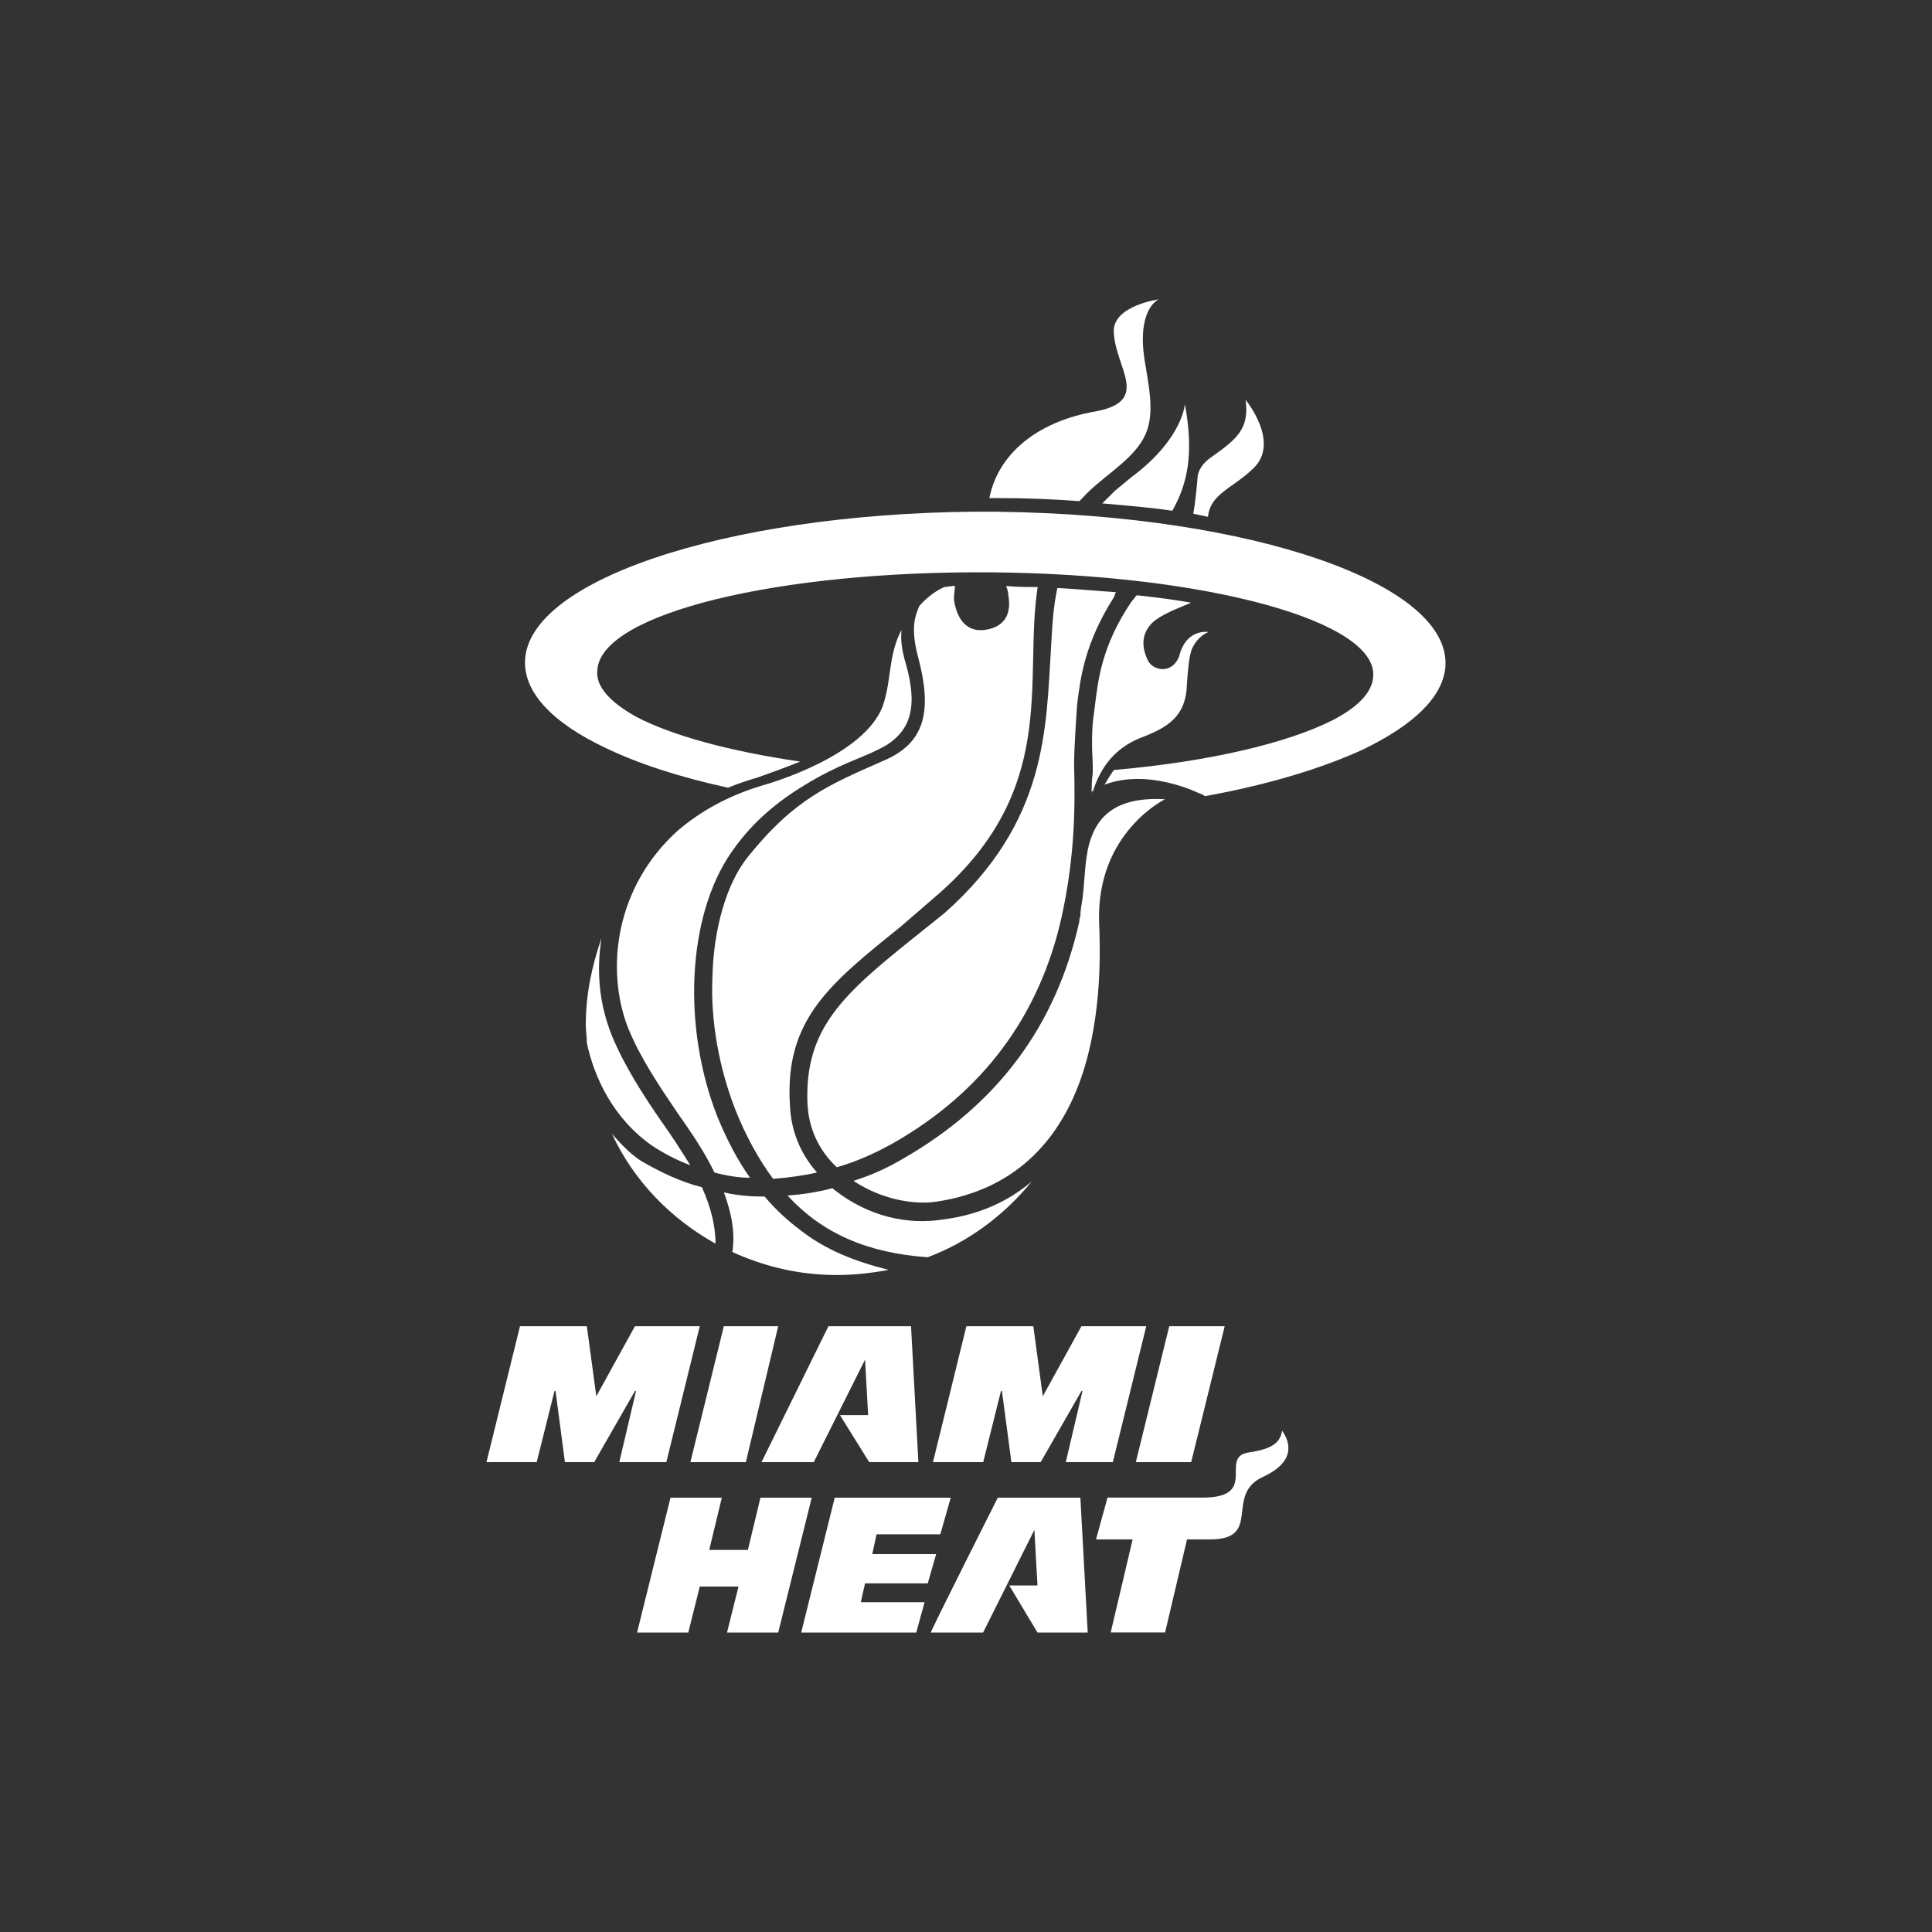 <?xml version="1.0" encoding="UTF-8"?> <svg xmlns="http://www.w3.org/2000/svg" id="Layer_2" viewBox="0 0 200 200"><rect x="0" y="0" width="200" height="200" fill="#333333" stroke="none"/><defs><style>.cls-1{fill:none;}.cls-2{fill:#fff;fill-rule:evenodd;}</style></defs><g id="Layer_1-2"><g><g><path class="cls-2" d="m125.05,53.51c.22-2.38,2.49-2.92,4.65-4.98,2.92-2.71-.76-7.14-.76-7.14.43,3.03-.97,4.11-3.57,5.95-.76.54-1.41,1.3-1.41,2.27-.11,1.19-.22,2.38-.43,3.57.54.11,1.08.22,1.52.32h0Z"></path><path class="cls-2" d="m117.25,49.29c-.65.54-1.3,1.08-1.84,1.52-.43.43-.87.87-1.3,1.3,2.49.22,4.98.43,7.25.76,1.52-2.71,2.27-5.74,1.3-11.04,0,0-.22,3.57-5.41,7.47h0Z"></path><path class="cls-2" d="m103.4,51.56c2.81,0,5.63.11,8.33.32.11-.11.22-.22.32-.32,1.73-1.95,4.65-3.57,6.06-5.74,1.52-2.27.97-4.98.43-8.23-.97-5.63,1.41-6.6,1.41-6.6,0,0-4.76.65-4.65,3.36.11,3.68,3.9,7.14-1.84,8.23-6.28,1.08-10.17,4.55-11.04,8.98h.97Z"></path><polygon class="cls-2" points="77.21 151.36 80.56 137.29 74.93 137.29 71.47 151.36 77.21 151.36 77.21 151.36"></polygon><polygon class="cls-2" points="89.55 140.75 89.87 146.49 86.95 146.49 89.98 151.36 95.07 151.36 94.31 137.29 85.76 137.29 78.83 151.36 84.24 151.36 89.55 140.75 89.55 140.75 89.55 140.75"></polygon><polygon class="cls-2" points="76.45 164.24 75.26 169 80.56 169 84.03 155.04 78.72 155.04 77.42 160.45 73.42 160.45 74.72 155.04 69.41 155.04 65.95 169 71.25 169 72.44 164.24 76.45 164.24 76.45 164.24"></polygon><polygon class="cls-2" points="89.11 165.86 89.55 163.91 96.04 163.91 96.91 160.88 90.3 160.88 90.74 158.83 97.34 158.83 98.42 155.04 86.41 155.04 82.94 169 94.85 169 95.71 165.86 89.11 165.86 89.11 165.86"></polygon><polygon class="cls-2" points="123.31 151.36 126.78 137.29 121.04 137.29 117.58 151.36 123.31 151.36 123.31 151.36"></polygon><path class="cls-2" d="m132.73,148.11c.76,1.08,1.52,3.14-1.95,4.76-4.11,1.84,0,6.49-5.52,6.49h-2.38l-2.27,9.63h-5.63l2.27-9.63h-3.79l1.19-4.33h9.85c5.84,0,1.73-4.11,4.65-4.65,2.06-.32,3.36-.76,3.57-2.27h0Z"></path><polygon class="cls-2" points="61.73 144.54 60.75 137.29 53.83 137.29 50.36 151.36 55.56 151.36 57.4 144 57.51 144 58.48 151.36 61.51 151.36 65.73 144 65.84 144 64.11 151.36 68.98 151.36 72.44 137.29 65.73 137.29 61.73 144.54 61.73 144.54 61.73 144.54"></polygon><polygon class="cls-2" points="107.95 144.54 106.97 137.29 100.04 137.29 96.58 151.36 101.78 151.36 103.62 144 103.72 144 104.7 151.36 107.73 151.36 111.95 144 112.06 144 110.33 151.36 115.2 151.36 118.66 137.29 111.95 137.29 107.95 144.54 107.95 144.54 107.95 144.54"></polygon><path class="cls-2" d="m107.08,158.39l.32,5.74h-2.92l2.92,4.87h5.2l-.76-13.96s-8.66,0-8.55,0c0,0-7.04,13.96-6.93,13.96h5.41l5.3-10.61h0Z"></path><path class="cls-2" d="m60.75,107.96c.76,3.57,2.71,7.79,6.71,10.61,1.3.87,2.6,1.52,4,2.06-.87-1.41-1.84-2.92-2.92-4.44-1.95-2.81-3.9-5.84-5.2-8.98-1.3-3.25-1.62-6.6-1.08-10.07h0c-.97,2.81-1.62,5.74-1.62,8.98,0,.54.11,1.19.11,1.84h0Z"></path><path class="cls-2" d="m65.08,106.55c1.19,2.92,3.14,5.84,4.98,8.55,1.52,2.16,2.92,4.22,3.9,6.28,1.19.32,2.49.54,3.68.54-1.3-1.84-2.38-3.9-3.36-6.28-3.68-9.31-3.14-20.78,1.41-27.38,2.38-3.46,5.3-5.74,8.98-7.79,3.14-1.73,5.09-2.16,7.14-3.36,2.16-1.41,3.36-3.57,1.95-8.44-.43-1.41-.54-2.6-.43-3.46-.54.97-.87,2.16-1.08,3.46h0c-.22,1.3-.32,2.81-.87,4.44-1.95,5.09-11.36,7.9-12.56,8.23-3.57,1.08-6.39,2.71-8.66,4.65-6.39,5.74-7.58,14.29-5.09,20.56h0Z"></path><path class="cls-2" d="m104.16,60.66c.11.32.22.65.22.97.32,1.73-.22,3.25-2.38,3.57-2.27.32-3.03-1.62-3.25-3.14,0-.65.11-1.08.11-1.41-.32,0-.76.11-1.08.11-.76.32-1.73.97-2.6,1.95-.43.97-.97,2.27-.11,5.41,1.41,5.41.76,8.77-3.57,10.61-5.63,2.49-9.2,3.9-14.07,9.96-2.27,2.81-3.57,7.58-3.68,12.45-.22,4.65.76,9.63,2.38,13.75,1.08,2.71,2.38,5.09,3.9,7.14,1.52-.11,3.03-.32,4.55-.65-1.73-1.95-2.71-4.33-2.81-7.04-.54-8.88,4.22-12.56,11.58-18.51l3.25-2.81c13.2-11.15,9.31-22.51,10.82-32.25-1.08,0-2.16,0-3.25-.11h0Z"></path><path class="cls-2" d="m109.46,60.87c-.43,1.95-.54,4-.65,6.06-.54,8.44-.32,18.08-11.04,27.6l-3.25,2.6c-7.14,5.74-11.26,9.31-10.93,17.1.11,2.6,1.19,4.87,3.03,6.6,1.95-.54,3.9-1.41,5.84-2.49,9.31-5.3,15.15-13.2,17.43-23.38,1.41-6.39,1.41-11.58,1.3-15.8,0-2.06.32-6.28.32-6.28.32-2.6.76-6.28,3.79-11.04.11-.22.11-.32.22-.54-1.84-.11-3.9-.32-6.06-.43h0Z"></path><path class="cls-2" d="m112.6,88.04h0c-.32,1.62-.32,3.25-.54,4.98-.11.65-.22,1.3-.22,1.84-.11.22-.11.43-.11.54-2.38,10.72-8.44,18.94-18.29,24.57-1.62.97-3.36,1.73-5.09,2.27,2.92,1.95,6.28,2.49,8.55,2.16,8.77-1.3,13.1-7.04,15.15-13.2,2.06-6.28,1.84-12.99,1.73-15.69-.32-9.31,6.82-12.77,6.82-12.77-5.52-.32-7.36,2.16-8.01,5.3h0Z"></path><path class="cls-2" d="m106.75,122.35c-3.57,3.03-7.47,3.68-9.2,3.9-3.46.54-7.58-.22-11.26-3.14l-.11-.11c-1.62.43-3.14.65-4.65.76,3.57,3.9,8.23,5.95,14.5,6.39h0c4.33-1.62,8.01-4.44,10.82-7.9l-.11.11h0Z"></path><path class="cls-2" d="m74.07,128.74c0-1.95-.54-3.9-1.41-5.84-2.16-.54-4.22-1.52-6.28-2.71-1.19-.76-2.16-1.84-3.03-2.81h0c2.27,4.87,6.06,8.77,10.72,11.36h0Z"></path><path class="cls-2" d="m91.93,131.44c-3.46-.87-6.49-2.06-9.09-4.11-1.3-.97-2.6-2.16-3.68-3.46-1.41,0-2.81-.11-4.22-.43.76,2.06,1.19,4.11.87,6.17h0c3.36,1.52,6.93,2.38,10.82,2.38,1.84,0,3.68-.22,5.41-.54h-.11Z"></path><path class="cls-2" d="m122.12,67.8c-.65,1.95-2.6,1.73-3.25.65-.87-1.73-.54-3.03.43-4,.97-.87,2.49-1.41,4-2.06h0c-1.73-.32-3.57-.54-5.52-.76h-.11c-.22.22-.32.43-.54.65-3.14,4.65-3.46,8.23-3.79,10.82l-.11.87c-.22,1.41-.22,3.14-.11,5.2v.87c-.11.76-.11,1.41-.11,2.16h0c0-.32.11-.43.11-.22.87-2.81,2.49-4.55,4.76-5.52,2.49-.97,4.87-1.95,4.98-5.52.11-1.52.22-3.03.54-3.79.65-1.41,1.73-1.73,1.73-1.73-1.19-.11-2.49.43-3.03,2.38h0Z"></path><path class="cls-2" d="m103.4,52.97c-26.3-.22-48.27,6.6-49.03,15.15-.32,3.46,2.81,6.71,8.33,9.31,3.36,1.62,7.68,3.03,12.66,4.11,1.08-.43,2.06-.76,3.14-1.08.87-.32,2.49-.87,4.33-1.62-7.36-1.08-13.31-2.71-16.99-4.65-2.71-1.52-4.22-3.14-4-4.87.43-5.84,18.83-10.28,41.02-10.07,22.19.22,39.83,5.09,39.29,10.82-.11,1.62-1.62,3.14-4.11,4.44-4.65,2.38-12.77,4.33-22.73,5.2-.32.43-.65.97-.97,1.52,4.55-1.73,9.74.87,9.74.87,0,0,.43.11.65.32,6.6-1.19,12.23-2.92,16.45-4.87,5.09-2.49,8.12-5.3,8.44-8.44.76-8.66-20.02-15.8-46.22-16.13h0Z"></path></g><rect class="cls-1" width="200" height="200"></rect></g></g></svg> 